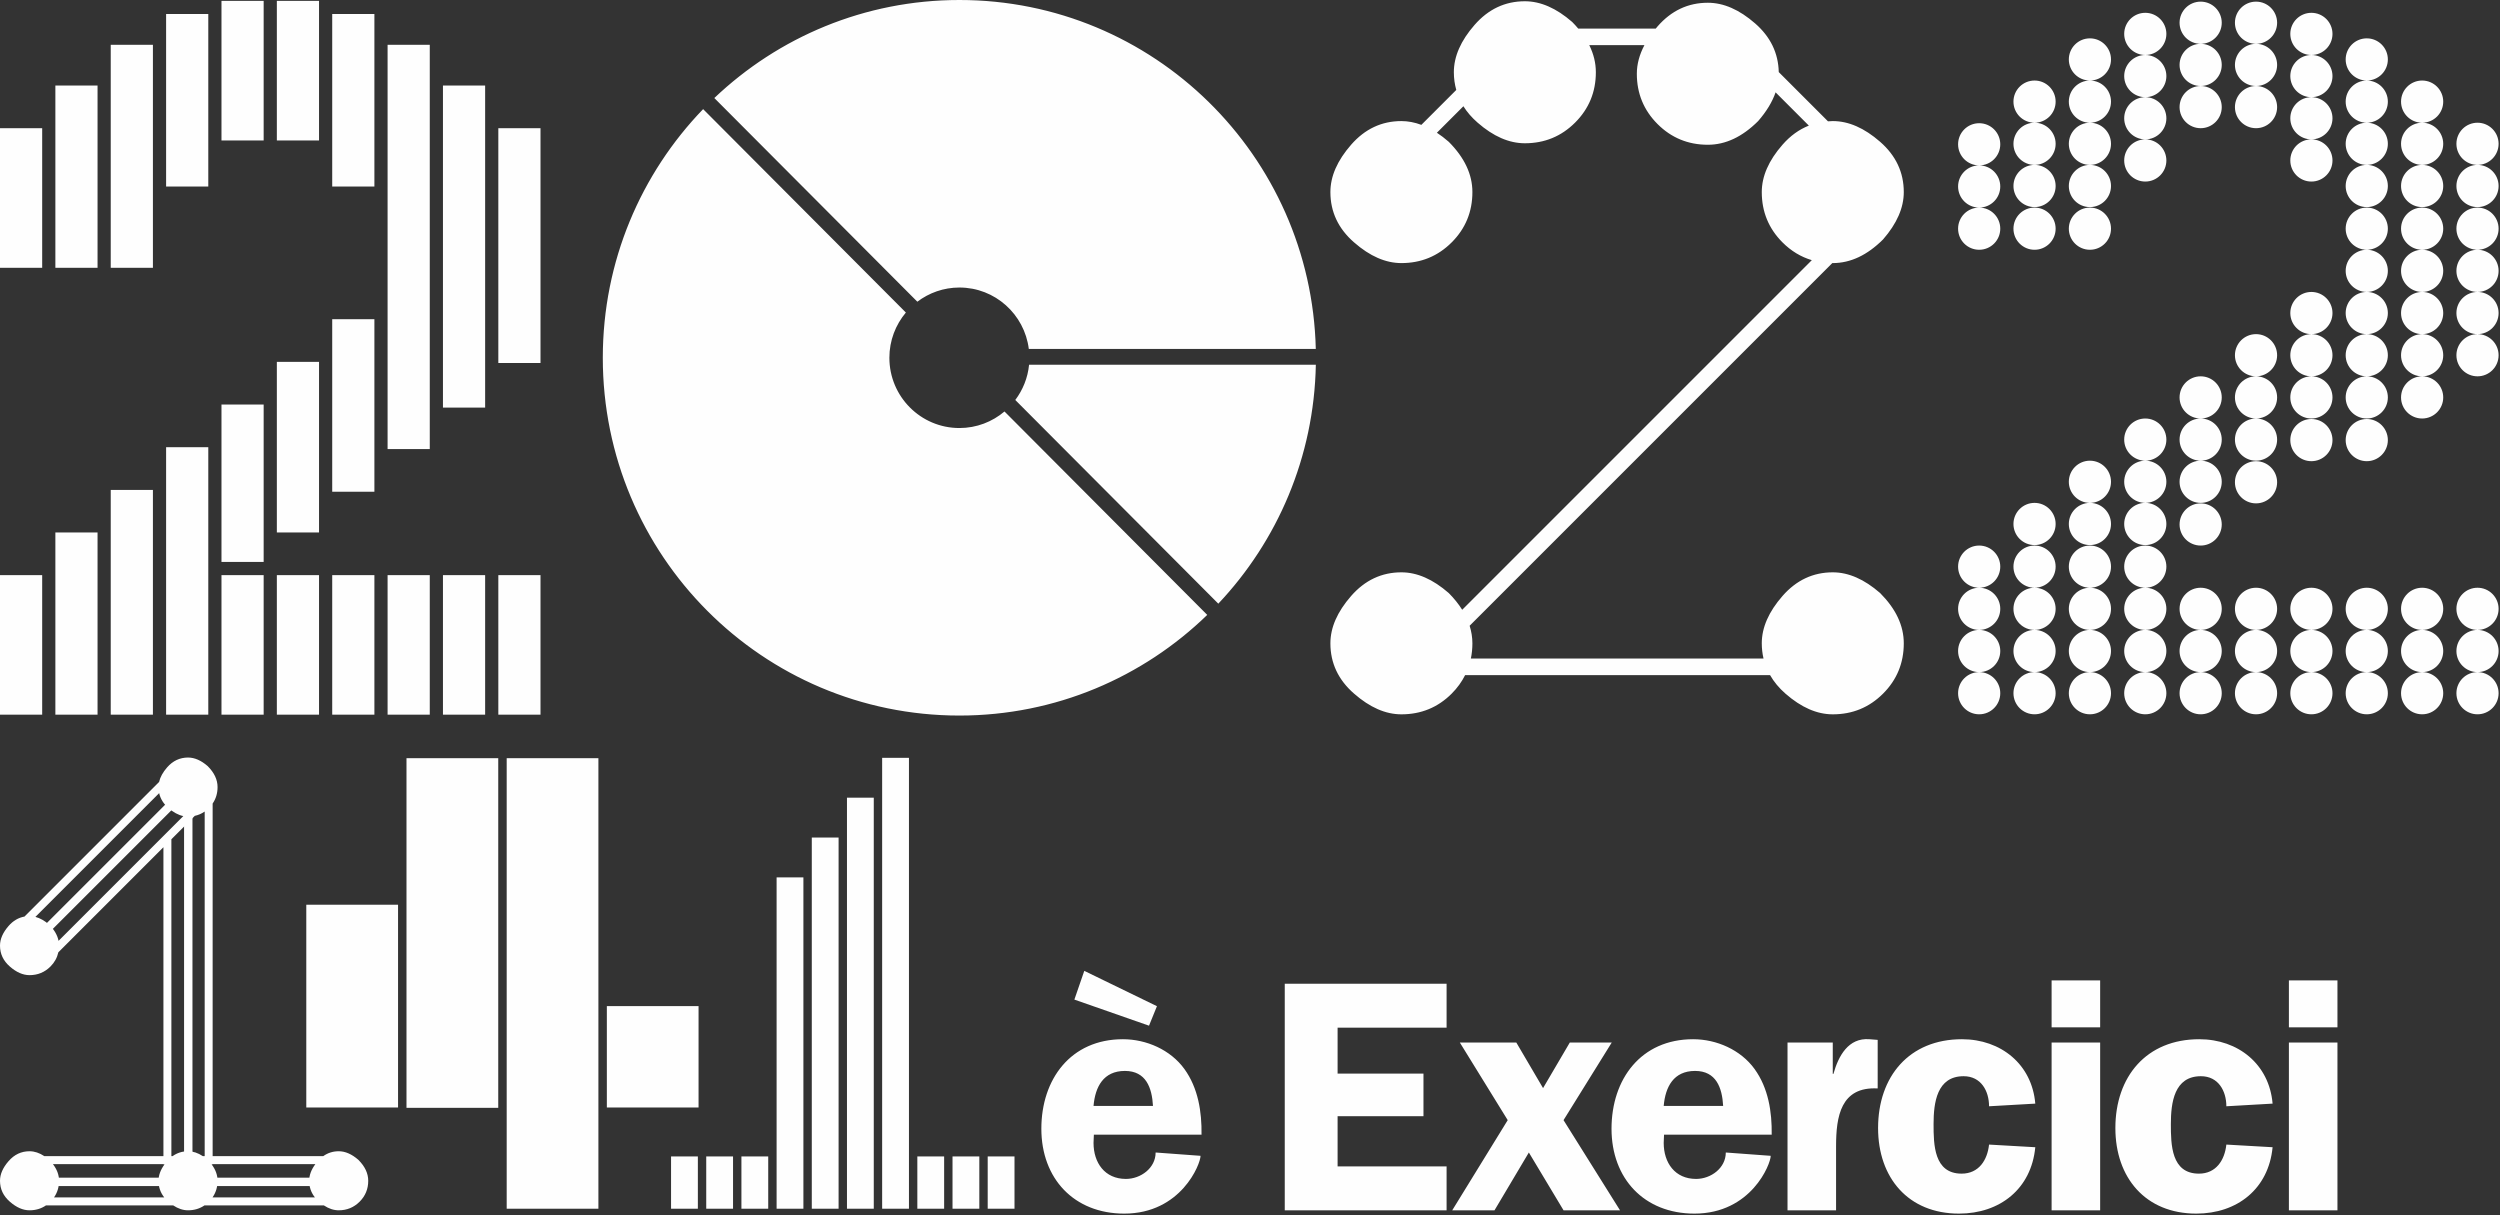 <?xml version="1.0" encoding="UTF-8"?>
<svg width="650px" height="316px" viewBox="0 0 650 316" version="1.1" xmlns="http://www.w3.org/2000/svg" xmlns:xlink="http://www.w3.org/1999/xlink">
    <rect x="0" y="0" width="650" height="316" fill="#333333" stroke="none"/>
    <title>Group 13</title>
    <g id="Page-1" stroke="none" stroke-width="1" fill="none" fill-rule="evenodd">
        <g id="Group-13">
            <path d="M644.151,163.781 C641.122,163.781 638.668,166.238 638.668,169.266 C638.668,172.297 641.122,174.749 644.151,174.749 C647.18,174.749 649.634,172.297 649.634,169.266 C649.634,166.238 647.18,163.781 644.151,163.781 L644.151,163.781 Z M644.151,174.749 C641.122,174.749 638.668,177.206 638.668,180.234 C638.668,183.265 641.122,185.717 644.151,185.717 C647.18,185.717 649.634,183.265 649.634,180.234 C649.634,177.206 647.18,174.749 644.151,174.749 L644.151,174.749 Z M644.151,163.781 C647.18,163.781 649.634,161.328 649.634,158.298 C649.634,155.27 647.18,152.813 644.151,152.813 C641.122,152.813 638.668,155.27 638.668,158.298 C638.668,161.328 641.122,163.781 644.151,163.781 L644.151,163.781 Z M644.151,86.876 C641.122,86.876 638.668,89.333 638.668,92.361 C638.668,95.391 641.122,97.844 644.151,97.844 C647.18,97.844 649.634,95.391 649.634,92.361 C649.634,89.333 647.18,86.876 644.151,86.876 L644.151,86.876 Z M644.151,86.876 C647.18,86.876 649.634,84.423 649.634,81.392 C649.634,78.365 647.18,75.907 644.151,75.907 C641.122,75.907 638.668,78.365 638.668,81.392 C638.668,84.423 641.122,86.876 644.151,86.876 L644.151,86.876 Z M644.151,75.907 C647.18,75.907 649.634,73.455 649.634,70.424 C649.634,67.396 647.18,64.939 644.151,64.939 C641.122,64.939 638.668,67.396 638.668,70.424 C638.668,73.455 641.122,75.907 644.151,75.907 L644.151,75.907 Z M644.151,64.939 C647.18,64.939 649.634,62.487 649.634,59.456 C649.634,56.428 647.18,53.971 644.151,53.971 C641.122,53.971 638.668,56.428 638.668,59.456 C638.668,62.487 641.122,64.939 644.151,64.939 L644.151,64.939 Z M644.151,42.875 C641.122,42.875 638.668,45.332 638.668,48.36 C638.668,51.391 641.122,53.843 644.151,53.843 C647.18,53.843 649.634,51.391 649.634,48.36 C649.634,45.332 647.18,42.875 644.151,42.875 L644.151,42.875 Z M644.151,42.875 C647.18,42.875 649.634,40.423 649.634,37.392 C649.634,34.364 647.18,31.907 644.151,31.907 C641.122,31.907 638.668,34.364 638.668,37.392 C638.668,40.423 641.122,42.875 644.151,42.875 L644.151,42.875 Z M629.755,174.749 C626.726,174.749 624.271,177.206 624.271,180.234 C624.271,183.265 626.726,185.717 629.755,185.717 C632.784,185.717 635.238,183.265 635.238,180.234 C635.238,177.206 632.784,174.749 629.755,174.749 L629.755,174.749 Z M629.755,174.749 C632.784,174.749 635.238,172.297 635.238,169.266 C635.238,166.238 632.784,163.781 629.755,163.781 C626.726,163.781 624.271,166.238 624.271,169.266 C624.271,172.297 626.726,174.749 629.755,174.749 L629.755,174.749 Z M629.755,163.781 C632.784,163.781 635.238,161.328 635.238,158.298 C635.238,155.27 632.784,152.813 629.755,152.813 C626.726,152.813 624.271,155.27 624.271,158.298 C624.271,161.328 626.726,163.781 629.755,163.781 L629.755,163.781 Z M629.755,97.844 C626.726,97.844 624.271,100.301 624.271,103.329 C624.271,106.359 626.726,108.812 629.755,108.812 C632.784,108.812 635.238,106.359 635.238,103.329 C635.238,100.301 632.784,97.844 629.755,97.844 L629.755,97.844 Z M629.755,97.844 C632.784,97.844 635.238,95.391 635.238,92.361 C635.238,89.333 632.784,86.876 629.755,86.876 C626.726,86.876 624.271,89.333 624.271,92.361 C624.271,95.391 626.726,97.844 629.755,97.844 L629.755,97.844 Z M629.755,86.876 C632.784,86.876 635.238,84.423 635.238,81.392 C635.238,78.365 632.784,75.907 629.755,75.907 C626.726,75.907 624.271,78.365 624.271,81.392 C624.271,84.423 626.726,86.876 629.755,86.876 L629.755,86.876 Z M629.755,75.907 C632.784,75.907 635.238,73.455 635.238,70.424 C635.238,67.396 632.784,64.939 629.755,64.939 C626.726,64.939 624.271,67.396 624.271,70.424 C624.271,73.455 626.726,75.907 629.755,75.907 L629.755,75.907 Z M629.755,64.939 C632.784,64.939 635.238,62.487 635.238,59.456 C635.238,56.428 632.784,53.971 629.755,53.971 C626.726,53.971 624.271,56.428 624.271,59.456 C624.271,62.487 626.726,64.939 629.755,64.939 L629.755,64.939 Z M629.755,42.875 C626.726,42.875 624.271,45.332 624.271,48.36 C624.271,51.391 626.726,53.843 629.755,53.843 C632.784,53.843 635.238,51.391 635.238,48.36 C635.238,45.332 632.784,42.875 629.755,42.875 L629.755,42.875 Z M629.755,42.875 C632.784,42.875 635.238,40.423 635.238,37.392 C635.238,34.364 632.784,31.907 629.755,31.907 C626.726,31.907 624.271,34.364 624.271,37.392 C624.271,40.423 626.726,42.875 629.755,42.875 L629.755,42.875 Z M629.755,31.907 C632.784,31.907 635.238,29.454 635.238,26.424 C635.238,23.396 632.784,20.939 629.755,20.939 C626.726,20.939 624.271,23.396 624.271,26.424 C624.271,29.454 626.726,31.907 629.755,31.907 L629.755,31.907 Z M615.359,174.749 C612.329,174.749 609.875,177.206 609.875,180.234 C609.875,183.265 612.329,185.717 615.359,185.717 C618.388,185.717 620.842,183.265 620.842,180.234 C620.842,177.206 618.388,174.749 615.359,174.749 L615.359,174.749 Z M615.359,174.749 C618.388,174.749 620.842,172.297 620.842,169.266 C620.842,166.238 618.388,163.781 615.359,163.781 C612.329,163.781 609.875,166.238 609.875,169.266 C609.875,172.297 612.329,174.749 615.359,174.749 L615.359,174.749 Z M615.359,163.781 C618.388,163.781 620.842,161.328 620.842,158.298 C620.842,155.27 618.388,152.813 615.359,152.813 C612.329,152.813 609.875,155.27 609.875,158.298 C609.875,161.328 612.329,163.781 615.359,163.781 L615.359,163.781 Z M620.842,114.425 C620.842,111.397 618.388,108.94 615.359,108.94 C612.329,108.94 609.875,111.397 609.875,114.425 C609.875,117.455 612.329,119.908 615.359,119.908 C618.388,119.908 620.842,117.455 620.842,114.425 L620.842,114.425 Z M615.359,97.844 C612.329,97.844 609.875,100.301 609.875,103.329 C609.875,106.359 612.329,108.812 615.359,108.812 C618.388,108.812 620.842,106.359 620.842,103.329 C620.842,100.301 618.388,97.844 615.359,97.844 L615.359,97.844 Z M615.359,97.844 C618.388,97.844 620.842,95.391 620.842,92.361 C620.842,89.333 618.388,86.876 615.359,86.876 C612.329,86.876 609.875,89.333 609.875,92.361 C609.875,95.391 612.329,97.844 615.359,97.844 L615.359,97.844 Z M615.359,86.876 C618.388,86.876 620.842,84.423 620.842,81.392 C620.842,78.365 618.388,75.907 615.359,75.907 C612.329,75.907 609.875,78.365 609.875,81.392 C609.875,84.423 612.329,86.876 615.359,86.876 L615.359,86.876 Z M615.359,75.907 C618.388,75.907 620.842,73.455 620.842,70.424 C620.842,67.396 618.388,64.939 615.359,64.939 C612.329,64.939 609.875,67.396 609.875,70.424 C609.875,73.455 612.329,75.907 615.359,75.907 L615.359,75.907 Z M615.359,64.939 C618.388,64.939 620.842,62.487 620.842,59.456 C620.842,56.428 618.388,53.971 615.359,53.971 C612.329,53.971 609.875,56.428 609.875,59.456 C609.875,62.487 612.329,64.939 615.359,64.939 L615.359,64.939 Z M615.359,42.875 C612.329,42.875 609.875,45.332 609.875,48.36 C609.875,51.391 612.329,53.843 615.359,53.843 C618.388,53.843 620.842,51.391 620.842,48.36 C620.842,45.332 618.388,42.875 615.359,42.875 L615.359,42.875 Z M615.359,42.875 C618.388,42.875 620.842,40.423 620.842,37.392 C620.842,34.364 618.388,31.907 615.359,31.907 C612.329,31.907 609.875,34.364 609.875,37.392 C609.875,40.423 612.329,42.875 615.359,42.875 L615.359,42.875 Z M615.359,31.907 C618.388,31.907 620.842,29.454 620.842,26.424 C620.842,23.396 618.388,20.939 615.359,20.939 C612.329,20.939 609.875,23.396 609.875,26.424 C609.875,29.454 612.329,31.907 615.359,31.907 L615.359,31.907 Z M615.359,20.939 C618.388,20.939 620.842,18.486 620.842,15.455 C620.842,12.428 618.388,9.971 615.359,9.971 C612.329,9.971 609.875,12.428 609.875,15.455 C609.875,18.486 612.329,20.939 615.359,20.939 L615.359,20.939 Z M600.963,174.749 C597.933,174.749 595.479,177.206 595.479,180.234 C595.479,183.265 597.933,185.717 600.963,185.717 C603.992,185.717 606.446,183.265 606.446,180.234 C606.446,177.206 603.992,174.749 600.963,174.749 L600.963,174.749 Z M600.963,174.749 C603.992,174.749 606.446,172.297 606.446,169.266 C606.446,166.238 603.992,163.781 600.963,163.781 C597.933,163.781 595.479,166.238 595.479,169.266 C595.479,172.297 597.933,174.749 600.963,174.749 L600.963,174.749 Z M600.963,163.781 C603.992,163.781 606.446,161.328 606.446,158.298 C606.446,155.27 603.992,152.813 600.963,152.813 C597.933,152.813 595.479,155.27 595.479,158.298 C595.479,161.328 597.933,163.781 600.963,163.781 L600.963,163.781 Z M606.446,114.425 C606.446,111.397 603.992,108.94 600.963,108.94 C597.933,108.94 595.479,111.397 595.479,114.425 C595.479,117.455 597.933,119.908 600.963,119.908 C603.992,119.908 606.446,117.455 606.446,114.425 L606.446,114.425 Z M600.963,97.844 C597.933,97.844 595.479,100.301 595.479,103.329 C595.479,106.359 597.933,108.812 600.963,108.812 C603.992,108.812 606.446,106.359 606.446,103.329 C606.446,100.301 603.992,97.844 600.963,97.844 L600.963,97.844 Z M600.963,97.844 C603.992,97.844 606.446,95.391 606.446,92.361 C606.446,89.333 603.992,86.876 600.963,86.876 C597.933,86.876 595.479,89.333 595.479,92.361 C595.479,95.391 597.933,97.844 600.963,97.844 L600.963,97.844 Z M600.963,86.876 C603.992,86.876 606.446,84.423 606.446,81.392 C606.446,78.365 603.992,75.907 600.963,75.907 C597.933,75.907 595.479,78.365 595.479,81.392 C595.479,84.423 597.933,86.876 600.963,86.876 L600.963,86.876 Z M600.963,36.236 C597.933,36.236 595.479,38.693 595.479,41.721 C595.479,44.751 597.933,47.204 600.963,47.204 C603.992,47.204 606.446,44.751 606.446,41.721 C606.446,38.693 603.992,36.236 600.963,36.236 L600.963,36.236 Z M600.963,36.236 C603.992,36.236 606.446,33.783 606.446,30.753 C606.446,27.725 603.992,25.268 600.963,25.268 C597.933,25.268 595.479,27.725 595.479,30.753 C595.479,33.783 597.933,36.236 600.963,36.236 L600.963,36.236 Z M600.963,25.268 C603.992,25.268 606.446,22.815 606.446,19.784 C606.446,16.757 603.992,14.299 600.963,14.299 C597.933,14.299 595.479,16.757 595.479,19.784 C595.479,22.815 597.933,25.268 600.963,25.268 L600.963,25.268 Z M600.963,14.299 C603.992,14.299 606.446,11.847 606.446,8.816 C606.446,5.788 603.992,3.331 600.963,3.331 C597.933,3.331 595.479,5.788 595.479,8.816 C595.479,11.847 597.933,14.299 600.963,14.299 L600.963,14.299 Z M586.566,174.749 C583.537,174.749 581.083,177.206 581.083,180.234 C581.083,183.265 583.537,185.717 586.566,185.717 C589.596,185.717 592.05,183.265 592.05,180.234 C592.05,177.206 589.596,174.749 586.566,174.749 L586.566,174.749 Z M586.566,174.749 C589.596,174.749 592.05,172.297 592.05,169.266 C592.05,166.238 589.596,163.781 586.566,163.781 C583.537,163.781 581.083,166.238 581.083,169.266 C581.083,172.297 583.537,174.749 586.566,174.749 L586.566,174.749 Z M586.566,163.781 C589.596,163.781 592.05,161.328 592.05,158.298 C592.05,155.27 589.596,152.813 586.566,152.813 C583.537,152.813 581.083,155.27 581.083,158.298 C581.083,161.328 583.537,163.781 586.566,163.781 L586.566,163.781 Z M592.05,125.393 C592.05,122.365 589.596,119.908 586.566,119.908 C583.537,119.908 581.083,122.365 581.083,125.393 C581.083,128.424 583.537,130.876 586.566,130.876 C589.596,130.876 592.05,128.424 592.05,125.393 L592.05,125.393 Z M586.566,108.812 C583.537,108.812 581.083,111.269 581.083,114.297 C581.083,117.328 583.537,119.78 586.566,119.78 C589.596,119.78 592.05,117.328 592.05,114.297 C592.05,111.269 589.596,108.812 586.566,108.812 L586.566,108.812 Z M586.566,108.812 C589.596,108.812 592.05,106.359 592.05,103.329 C592.05,100.301 589.596,97.844 586.566,97.844 C583.537,97.844 581.083,100.301 581.083,103.329 C581.083,106.359 583.537,108.812 586.566,108.812 L586.566,108.812 Z M586.566,97.844 C589.596,97.844 592.05,95.391 592.05,92.361 C592.05,89.333 589.596,86.876 586.566,86.876 C583.537,86.876 581.083,89.333 581.083,92.361 C581.083,95.391 583.537,97.844 586.566,97.844 L586.566,97.844 Z M586.566,22.363 C583.537,22.363 581.083,24.82 581.083,27.848 C581.083,30.879 583.537,33.331 586.566,33.331 C589.596,33.331 592.05,30.879 592.05,27.848 C592.05,24.82 589.596,22.363 586.566,22.363 L586.566,22.363 Z M586.566,22.363 C589.596,22.363 592.05,19.91 592.05,16.88 C592.05,13.852 589.596,11.395 586.566,11.395 C583.537,11.395 581.083,13.852 581.083,16.88 C581.083,19.91 583.537,22.363 586.566,22.363 L586.566,22.363 Z M586.566,11.395 C589.596,11.395 592.05,8.942 592.05,5.912 C592.05,2.884 589.596,0.427 586.566,0.427 C583.537,0.427 581.083,2.884 581.083,5.912 C581.083,8.942 583.537,11.395 586.566,11.395 L586.566,11.395 Z M572.17,174.749 C569.141,174.749 566.687,177.206 566.687,180.234 C566.687,183.265 569.141,185.717 572.17,185.717 C575.199,185.717 577.654,183.265 577.654,180.234 C577.654,177.206 575.199,174.749 572.17,174.749 L572.17,174.749 Z M572.17,174.749 C575.199,174.749 577.654,172.297 577.654,169.266 C577.654,166.238 575.199,163.781 572.17,163.781 C569.141,163.781 566.687,166.238 566.687,169.266 C566.687,172.297 569.141,174.749 572.17,174.749 L572.17,174.749 Z M572.17,163.781 C575.199,163.781 577.654,161.328 577.654,158.298 C577.654,155.27 575.199,152.813 572.17,152.813 C569.141,152.813 566.687,155.27 566.687,158.298 C566.687,161.328 569.141,163.781 572.17,163.781 L572.17,163.781 Z M577.654,136.361 C577.654,133.334 575.199,130.876 572.17,130.876 C569.141,130.876 566.687,133.334 566.687,136.361 C566.687,139.392 569.141,141.845 572.17,141.845 C575.199,141.845 577.654,139.392 577.654,136.361 L577.654,136.361 Z M572.17,119.78 C569.141,119.78 566.687,122.238 566.687,125.265 C566.687,128.296 569.141,130.749 572.17,130.749 C575.199,130.749 577.654,128.296 577.654,125.265 C577.654,122.238 575.199,119.78 572.17,119.78 L572.17,119.78 Z M572.17,119.78 C575.199,119.78 577.654,117.328 577.654,114.297 C577.654,111.269 575.199,108.812 572.17,108.812 C569.141,108.812 566.687,111.269 566.687,114.297 C566.687,117.328 569.141,119.78 572.17,119.78 L572.17,119.78 Z M572.17,108.812 C575.199,108.812 577.654,106.359 577.654,103.329 C577.654,100.301 575.199,97.844 572.17,97.844 C569.141,97.844 566.687,100.301 566.687,103.329 C566.687,106.359 569.141,108.812 572.17,108.812 L572.17,108.812 Z M572.17,22.363 C569.141,22.363 566.687,24.82 566.687,27.848 C566.687,30.879 569.141,33.331 572.17,33.331 C575.199,33.331 577.654,30.879 577.654,27.848 C577.654,24.82 575.199,22.363 572.17,22.363 L572.17,22.363 Z M572.17,22.363 C575.199,22.363 577.654,19.91 577.654,16.88 C577.654,13.852 575.199,11.395 572.17,11.395 C569.141,11.395 566.687,13.852 566.687,16.88 C566.687,19.91 569.141,22.363 572.17,22.363 L572.17,22.363 Z M572.17,11.395 C575.199,11.395 577.654,8.942 577.654,5.912 C577.654,2.884 575.199,0.427 572.17,0.427 C569.141,0.427 566.687,2.884 566.687,5.912 C566.687,8.942 569.141,11.395 572.17,11.395 L572.17,11.395 Z M557.774,174.749 C554.745,174.749 552.291,177.206 552.291,180.234 C552.291,183.265 554.745,185.717 557.774,185.717 C560.803,185.717 563.257,183.265 563.257,180.234 C563.257,177.206 560.803,174.749 557.774,174.749 L557.774,174.749 Z M557.774,174.749 C560.803,174.749 563.257,172.297 563.257,169.266 C563.257,166.238 560.803,163.781 557.774,163.781 C554.745,163.781 552.291,166.238 552.291,169.266 C552.291,172.297 554.745,174.749 557.774,174.749 L557.774,174.749 Z M557.774,163.781 C560.803,163.781 563.257,161.328 563.257,158.298 C563.257,155.27 560.803,152.813 557.774,152.813 C554.745,152.813 552.291,155.27 552.291,158.298 C552.291,161.328 554.745,163.781 557.774,163.781 L557.774,163.781 Z M557.774,152.813 C560.803,152.813 563.257,150.36 563.257,147.329 C563.257,144.302 560.803,141.845 557.774,141.845 C554.745,141.845 552.291,144.302 552.291,147.329 C552.291,150.36 554.745,152.813 557.774,152.813 L557.774,152.813 Z M557.774,130.749 C554.745,130.749 552.291,133.206 552.291,136.233 C552.291,139.264 554.745,141.717 557.774,141.717 C560.803,141.717 563.257,139.264 563.257,136.233 C563.257,133.206 560.803,130.749 557.774,130.749 L557.774,130.749 Z M557.774,130.749 C560.803,130.749 563.257,128.296 563.257,125.265 C563.257,122.238 560.803,119.78 557.774,119.78 C554.745,119.78 552.291,122.238 552.291,125.265 C552.291,128.296 554.745,130.749 557.774,130.749 L557.774,130.749 Z M557.774,119.78 C560.803,119.78 563.257,117.328 563.257,114.297 C563.257,111.269 560.803,108.812 557.774,108.812 C554.745,108.812 552.291,111.269 552.291,114.297 C552.291,117.328 554.745,119.78 557.774,119.78 L557.774,119.78 Z M557.774,36.236 C554.745,36.236 552.291,38.693 552.291,41.721 C552.291,44.751 554.745,47.204 557.774,47.204 C560.803,47.204 563.257,44.751 563.257,41.721 C563.257,38.693 560.803,36.236 557.774,36.236 L557.774,36.236 Z M557.774,36.236 C560.803,36.236 563.257,33.783 563.257,30.753 C563.257,27.725 560.803,25.268 557.774,25.268 C554.745,25.268 552.291,27.725 552.291,30.753 C552.291,33.783 554.745,36.236 557.774,36.236 L557.774,36.236 Z M557.774,25.268 C560.803,25.268 563.257,22.815 563.257,19.784 C563.257,16.757 560.803,14.299 557.774,14.299 C554.745,14.299 552.291,16.757 552.291,19.784 C552.291,22.815 554.745,25.268 557.774,25.268 L557.774,25.268 Z M557.774,14.299 C560.803,14.299 563.257,11.847 563.257,8.816 C563.257,5.788 560.803,3.331 557.774,3.331 C554.745,3.331 552.291,5.788 552.291,8.816 C552.291,11.847 554.745,14.299 557.774,14.299 L557.774,14.299 Z M543.378,174.749 C540.349,174.749 537.895,177.206 537.895,180.234 C537.895,183.265 540.349,185.717 543.378,185.717 C546.407,185.717 548.861,183.265 548.861,180.234 C548.861,177.206 546.407,174.749 543.378,174.749 L543.378,174.749 Z M543.378,174.749 C546.407,174.749 548.861,172.297 548.861,169.266 C548.861,166.238 546.407,163.781 543.378,163.781 C540.349,163.781 537.895,166.238 537.895,169.266 C537.895,172.297 540.349,174.749 543.378,174.749 L543.378,174.749 Z M543.378,163.781 C546.407,163.781 548.861,161.328 548.861,158.298 C548.861,155.27 546.407,152.813 543.378,152.813 C540.349,152.813 537.895,155.27 537.895,158.298 C537.895,161.328 540.349,163.781 543.378,163.781 L543.378,163.781 Z M543.378,152.813 C546.407,152.813 548.861,150.36 548.861,147.329 C548.861,144.302 546.407,141.845 543.378,141.845 C540.349,141.845 537.895,144.302 537.895,147.329 C537.895,150.36 540.349,152.813 543.378,152.813 L543.378,152.813 Z M543.378,130.749 C540.349,130.749 537.895,133.206 537.895,136.233 C537.895,139.264 540.349,141.717 543.378,141.717 C546.407,141.717 548.861,139.264 548.861,136.233 C548.861,133.206 546.407,130.749 543.378,130.749 L543.378,130.749 Z M543.378,130.749 C546.407,130.749 548.861,128.296 548.861,125.265 C548.861,122.238 546.407,119.78 543.378,119.78 C540.349,119.78 537.895,122.238 537.895,125.265 C537.895,128.296 540.349,130.749 543.378,130.749 L543.378,130.749 Z M548.861,59.456 C548.861,56.428 546.407,53.971 543.378,53.971 C540.349,53.971 537.895,56.428 537.895,59.456 C537.895,62.487 540.349,64.939 543.378,64.939 C546.407,64.939 548.861,62.487 548.861,59.456 L548.861,59.456 Z M543.378,42.875 C540.349,42.875 537.895,45.332 537.895,48.36 C537.895,51.391 540.349,53.843 543.378,53.843 C546.407,53.843 548.861,51.391 548.861,48.36 C548.861,45.332 546.407,42.875 543.378,42.875 L543.378,42.875 Z M543.378,42.875 C546.407,42.875 548.861,40.423 548.861,37.392 C548.861,34.364 546.407,31.907 543.378,31.907 C540.349,31.907 537.895,34.364 537.895,37.392 C537.895,40.423 540.349,42.875 543.378,42.875 L543.378,42.875 Z M543.378,31.907 C546.407,31.907 548.861,29.454 548.861,26.424 C548.861,23.396 546.407,20.939 543.378,20.939 C540.349,20.939 537.895,23.396 537.895,26.424 C537.895,29.454 540.349,31.907 543.378,31.907 L543.378,31.907 Z M543.378,20.939 C546.407,20.939 548.861,18.486 548.861,15.455 C548.861,12.428 546.407,9.971 543.378,9.971 C540.349,9.971 537.895,12.428 537.895,15.455 C537.895,18.486 540.349,20.939 543.378,20.939 L543.378,20.939 Z M528.982,174.749 C525.953,174.749 523.498,177.206 523.498,180.234 C523.498,183.265 525.953,185.717 528.982,185.717 C532.011,185.717 534.465,183.265 534.465,180.234 C534.465,177.206 532.011,174.749 528.982,174.749 L528.982,174.749 Z M528.982,174.749 C532.011,174.749 534.465,172.297 534.465,169.266 C534.465,166.238 532.011,163.781 528.982,163.781 C525.953,163.781 523.498,166.238 523.498,169.266 C523.498,172.297 525.953,174.749 528.982,174.749 L528.982,174.749 Z M528.982,163.781 C532.011,163.781 534.465,161.328 534.465,158.298 C534.465,155.27 532.011,152.813 528.982,152.813 C525.953,152.813 523.498,155.27 523.498,158.298 C523.498,161.328 525.953,163.781 528.982,163.781 L528.982,163.781 Z M528.982,152.813 C532.011,152.813 534.465,150.36 534.465,147.329 C534.465,144.302 532.011,141.845 528.982,141.845 C525.953,141.845 523.498,144.302 523.498,147.329 C523.498,150.36 525.953,152.813 528.982,152.813 L528.982,152.813 Z M534.465,136.233 C534.465,133.206 532.011,130.749 528.982,130.749 C525.953,130.749 523.498,133.206 523.498,136.233 C523.498,139.264 525.953,141.717 528.982,141.717 C532.011,141.717 534.465,139.264 534.465,136.233 L534.465,136.233 Z M534.465,59.456 C534.465,56.428 532.011,53.971 528.982,53.971 C525.953,53.971 523.498,56.428 523.498,59.456 C523.498,62.487 525.953,64.939 528.982,64.939 C532.011,64.939 534.465,62.487 534.465,59.456 L534.465,59.456 Z M528.982,42.875 C525.953,42.875 523.498,45.332 523.498,48.36 C523.498,51.391 525.953,53.843 528.982,53.843 C532.011,53.843 534.465,51.391 534.465,48.36 C534.465,45.332 532.011,42.875 528.982,42.875 L528.982,42.875 Z M528.982,42.875 C532.011,42.875 534.465,40.423 534.465,37.392 C534.465,34.364 532.011,31.907 528.982,31.907 C525.953,31.907 523.498,34.364 523.498,37.392 C523.498,40.423 525.953,42.875 528.982,42.875 L528.982,42.875 Z M528.982,31.907 C532.011,31.907 534.465,29.454 534.465,26.424 C534.465,23.396 532.011,20.939 528.982,20.939 C525.953,20.939 523.498,23.396 523.498,26.424 C523.498,29.454 525.953,31.907 528.982,31.907 L528.982,31.907 Z M514.586,174.749 C511.556,174.749 509.102,177.206 509.102,180.234 C509.102,183.265 511.556,185.717 514.586,185.717 C517.615,185.717 520.069,183.265 520.069,180.234 C520.069,177.206 517.615,174.749 514.586,174.749 L514.586,174.749 Z M514.586,174.749 C517.615,174.749 520.069,172.297 520.069,169.266 C520.069,166.238 517.615,163.781 514.586,163.781 C511.556,163.781 509.102,166.238 509.102,169.266 C509.102,172.297 511.556,174.749 514.586,174.749 L514.586,174.749 Z M514.586,163.781 C517.615,163.781 520.069,161.328 520.069,158.298 C520.069,155.27 517.615,152.813 514.586,152.813 C511.556,152.813 509.102,155.27 509.102,158.298 C509.102,161.328 511.556,163.781 514.586,163.781 L514.586,163.781 Z M514.586,152.813 C517.615,152.813 520.069,150.36 520.069,147.329 C520.069,144.302 517.615,141.845 514.586,141.845 C511.556,141.845 509.102,144.302 509.102,147.329 C509.102,150.36 511.556,152.813 514.586,152.813 L514.586,152.813 Z M514.586,53.971 C511.556,53.971 509.102,56.428 509.102,59.456 C509.102,62.487 511.556,64.939 514.586,64.939 C517.615,64.939 520.069,62.487 520.069,59.456 C520.069,56.428 517.615,53.971 514.586,53.971 L514.586,53.971 Z M514.586,53.971 C517.615,53.971 520.069,51.518 520.069,48.488 C520.069,45.46 517.615,43.003 514.586,43.003 C511.556,43.003 509.102,45.46 509.102,48.488 C509.102,51.518 511.556,53.971 514.586,53.971 L514.586,53.971 Z M514.586,43.003 C517.615,43.003 520.069,40.55 520.069,37.52 C520.069,34.492 517.615,32.035 514.586,32.035 C511.556,32.035 509.102,34.492 509.102,37.52 C509.102,40.55 511.556,43.003 514.586,43.003 L514.586,43.003 Z M458.062,167.265 C458.062,168.64 458.221,169.956 458.515,171.221 L382.426,171.221 C382.684,169.956 382.824,168.64 382.824,167.265 C382.824,165.712 382.571,164.191 382.106,162.697 L476.406,68.396 C476.446,68.397 476.484,68.402 476.524,68.402 C481.138,68.402 485.488,66.346 489.6,62.247 C493.181,58.138 494.983,54.04 494.983,49.941 C494.983,44.81 492.93,40.447 488.831,36.866 C484.719,33.272 480.623,31.481 476.524,31.481 C476.1,31.481 475.689,31.516 475.276,31.544 L462.476,18.743 C462.362,13.802 460.327,9.579 456.346,6.101 C452.234,2.507 448.138,0.716 444.039,0.716 C438.907,0.716 434.544,2.758 430.96,6.87 C430.795,7.059 430.653,7.247 430.495,7.436 L410.344,7.436 C409.855,6.857 409.335,6.281 408.767,5.711 C404.658,2.13 400.559,0.328 396.461,0.328 C391.329,0.328 386.966,2.381 383.386,6.48 C379.792,10.592 378,14.688 378,18.787 C378,20.399 378.226,21.927 378.63,23.387 L369.555,32.462 C367.824,31.822 366.094,31.481 364.364,31.481 C359.232,31.481 354.869,33.534 351.289,37.633 C347.695,41.745 345.903,45.841 345.903,49.94 C345.903,55.072 347.946,59.435 352.058,63.019 C356.156,66.61 360.255,68.402 364.364,68.402 C369.482,68.402 373.845,66.61 377.439,63.019 C381.022,59.435 382.824,55.072 382.824,49.94 C382.824,45.326 380.769,40.976 376.67,36.864 C375.644,35.97 374.618,35.187 373.593,34.515 L380.483,27.625 C381.434,29.141 382.653,30.557 384.154,31.866 C388.253,35.457 392.352,37.249 396.461,37.249 C401.579,37.249 405.942,35.457 409.536,31.866 C413.119,28.282 414.921,23.919 414.921,18.787 C414.921,16.367 414.34,14.021 413.211,11.742 L427.55,11.742 C426.242,14.218 425.577,16.695 425.577,19.176 C425.577,24.295 427.369,28.657 430.96,32.251 C434.544,35.834 438.907,37.637 444.039,37.637 C448.653,37.637 453.003,35.581 457.115,31.482 C459.288,28.989 460.795,26.499 461.653,24.011 L470.298,32.657 C467.768,33.662 465.477,35.304 463.445,37.635 C459.854,41.734 458.062,45.832 458.062,49.941 C458.062,55.06 459.854,59.422 463.445,63.016 C465.684,65.255 468.227,66.798 471.072,67.641 L380.171,158.542 C379.243,157.062 378.087,155.61 376.67,154.189 C372.561,150.608 368.462,148.805 364.364,148.805 C359.232,148.805 354.869,150.859 351.289,154.957 C347.695,159.07 345.903,163.165 345.903,167.265 C345.903,172.396 347.946,176.76 352.058,180.343 C356.156,183.935 360.255,185.726 364.364,185.726 C369.482,185.726 373.845,183.935 377.439,180.343 C378.91,178.871 380.064,177.261 380.934,175.527 L460.215,175.527 C461.208,177.261 462.528,178.871 464.216,180.343 C468.315,183.935 472.414,185.726 476.523,185.726 C481.641,185.726 486.004,183.935 489.598,180.343 C493.181,176.76 494.983,172.396 494.983,167.265 C494.983,162.65 492.927,158.3 488.829,154.189 C484.72,150.608 480.621,148.805 476.523,148.805 C471.391,148.805 467.028,150.859 463.448,154.957 C459.854,159.07 458.062,163.165 458.062,167.265 L458.062,167.265 Z M316.76,156.955 C332.109,140.693 341.659,118.886 342.118,94.833 L267.559,94.833 C267.223,98.257 265.931,101.391 263.974,103.995 L316.76,156.955 Z M267.491,90.726 L342.106,90.726 C340.887,40.416 299.884,0 249.445,0 C224.756,0 202.338,9.701 185.723,25.487 L238.508,78.445 C241.555,76.14 245.334,74.757 249.445,74.757 C258.722,74.757 266.363,81.725 267.491,90.726 L267.491,90.726 Z M235.526,81.261 L182.812,28.374 C166.675,45.113 156.728,67.896 156.728,93.023 C156.728,144.397 198.239,186.045 249.445,186.045 C274.49,186.045 297.199,176.065 313.883,159.875 L261.168,106.987 C258,109.667 253.913,111.288 249.445,111.288 C239.391,111.288 231.239,103.11 231.239,93.023 C231.239,88.54 232.855,84.44 235.526,81.261 L235.526,81.261 Z M129.565,185.822 L140.532,185.822 L140.532,149.531 L129.565,149.531 L129.565,185.822 Z M129.565,94.379 L140.532,94.379 L140.532,33.331 L129.565,33.331 L129.565,94.379 Z M115.169,185.822 L126.136,185.822 L126.136,149.531 L115.169,149.531 L115.169,185.822 Z M115.169,105.969 L126.136,105.969 L126.136,22.236 L115.169,22.236 L115.169,105.969 Z M100.773,185.822 L111.74,185.822 L111.74,149.531 L100.773,149.531 L100.773,185.822 Z M100.773,116.756 L111.74,116.756 L111.74,11.653 L100.773,11.653 L100.773,116.756 Z M86.376,185.822 L97.343,185.822 L97.343,149.531 L86.376,149.531 L86.376,185.822 Z M86.376,127.852 L97.343,127.852 L97.343,82.991 L86.376,82.991 L86.376,127.852 Z M86.376,48.501 L97.343,48.501 L97.343,3.64 L86.376,3.64 L86.376,48.501 Z M71.98,185.822 L82.947,185.822 L82.947,149.531 L71.98,149.531 L71.98,185.822 Z M71.98,138.434 L82.947,138.434 L82.947,94.086 L71.98,94.086 L71.98,138.434 Z M71.98,36.515 L82.947,36.515 L82.947,0.224 L71.98,0.224 L71.98,36.515 Z M57.584,185.822 L68.551,185.822 L68.551,149.531 L57.584,149.531 L57.584,185.822 Z M57.584,146.101 L68.551,146.101 L68.551,105.183 L57.584,105.183 L57.584,146.101 Z M57.584,36.515 L68.551,36.515 L68.551,0.224 L57.584,0.224 L57.584,36.515 Z M43.188,185.822 L54.155,185.822 L54.155,116.279 L43.188,116.279 L43.188,185.822 Z M43.188,48.501 L54.155,48.501 L54.155,3.64 L43.188,3.64 L43.188,48.501 Z M28.792,185.822 L39.759,185.822 L39.759,127.375 L28.792,127.375 L28.792,185.822 Z M28.792,69.622 L39.759,69.622 L39.759,11.653 L28.792,11.653 L28.792,69.622 Z M14.396,185.822 L25.363,185.822 L25.363,138.435 L14.396,138.435 L14.396,185.822 Z M14.396,69.622 L25.363,69.622 L25.363,22.235 L14.396,22.235 L14.396,69.622 Z M0,185.822 L10.967,185.822 L10.967,149.531 L0,149.531 L0,185.822 Z M0,69.622 L10.967,69.622 L10.967,33.331 L0,33.331 L0,69.622 Z" id="Fill-1" fill="#FEFEFE"></path>
            <path d="M157.78,287.949 L181.625,287.949 L181.625,261.589 L157.78,261.589 L157.78,287.949 Z M131.74,314.267 L155.585,314.267 L155.585,197.129 L131.74,197.129 L131.74,314.267 Z M105.688,288.035 L129.544,288.035 L129.544,197.129 L105.688,197.129 L105.688,288.035 Z M79.636,287.948 L103.492,287.948 L103.492,235.229 L79.636,235.229 L79.636,287.948 Z" id="Fill-3" fill="#FEFEFE"></path>
            <path d="M256.803,314.266 L263.771,314.266 L263.771,300.673 L256.803,300.673 L256.803,314.266 Z M247.656,314.267 L254.624,314.267 L254.624,300.674 L247.656,300.674 L247.656,314.267 Z M238.508,314.267 L245.476,314.267 L245.476,300.674 L238.508,300.674 L238.508,314.267 Z M229.36,314.267 L236.328,314.267 L236.328,197.036 L229.36,197.036 L229.36,314.267 Z M220.213,314.267 L227.181,314.267 L227.181,207.398 L220.213,207.398 L220.213,314.267 Z M211.065,314.267 L218.033,314.267 L218.033,217.76 L211.065,217.76 L211.065,314.267 Z M201.917,314.267 L208.885,314.267 L208.885,228.121 L201.917,228.121 L201.917,314.267 Z M192.77,314.267 L199.738,314.267 L199.738,300.674 L192.77,300.674 L192.77,314.267 Z M183.622,314.267 L190.59,314.267 L190.59,300.674 L183.622,300.674 L183.622,314.267 Z M174.475,314.267 L181.443,314.267 L181.443,300.674 L174.475,300.674 L174.475,314.267 Z" id="Fill-4" fill="#FEFEFE"></path>
            <line x1="48.95" y1="308.43" x2="48.95" y2="203.844" id="Stroke-5" stroke="#FEFEFE" stroke-width="2.181"></line>
            <line x1="6.641" y1="307.285" x2="89.306" y2="307.285" id="Stroke-6" stroke="#FEFEFE" stroke-width="2.181"></line>
            <line x1="6.984" y1="246.717" x2="48.145" y2="205.556" id="Stroke-7" stroke="#FEFEFE" stroke-width="2.181"></line>
            <g id="Group-12" transform="translate(0, 196.959)" fill="#FEFEFE">
                <path d="M93.182,104.604 C91.473,103.114 89.767,102.365 88.064,102.365 C86.56,102.365 85.219,102.798 84.035,103.644 L55.287,103.644 L55.287,11.962 C56.137,10.717 56.566,9.289 56.566,7.677 C56.566,5.758 55.711,3.948 54.007,2.239 C52.298,0.749 50.593,0 48.889,0 C46.755,0 44.94,0.854 43.451,2.558 C42.344,3.824 41.652,5.086 41.365,6.348 L6.366,41.347 C4.791,41.633 3.413,42.439 2.239,43.782 C0.745,45.492 1.42108547e-14,47.197 1.42108547e-14,48.901 C1.42108547e-14,51.035 0.85,52.85 2.559,54.339 C4.263,55.834 5.968,56.579 7.677,56.579 C9.807,56.579 11.62,55.834 13.116,54.339 C14.181,53.274 14.861,52.04 15.166,50.643 L42.491,23.318 L42.491,103.644 L11.54,103.644 C10.251,102.793 8.964,102.365 7.677,102.365 C5.543,102.365 3.729,103.219 2.239,104.923 C0.745,106.633 1.42108547e-14,108.338 1.42108547e-14,110.042 C1.42108547e-14,112.177 0.85,113.991 2.559,115.481 C4.263,116.975 5.968,117.72 7.677,117.72 C9.287,117.72 10.715,117.293 11.963,116.44 L45.02,116.44 C46.308,117.293 47.597,117.72 48.889,117.72 C50.498,117.72 51.926,117.293 53.174,116.44 L84.194,116.44 C85.482,117.293 86.772,117.72 88.064,117.72 C90.193,117.72 92.007,116.975 93.502,115.481 C94.992,113.991 95.741,112.177 95.741,110.042 C95.741,108.123 94.886,106.313 93.182,104.604 L93.182,104.604 Z M81.995,105.713 C80.925,107.158 80.386,108.6 80.386,110.042 C80.386,111.674 80.886,113.116 81.883,114.372 L55.253,114.372 C56.125,113.116 56.566,111.673 56.566,110.042 C56.566,108.549 56.042,107.124 55.011,105.759 L55.287,105.759 L55.287,105.713 L81.995,105.713 Z M12.796,43.463 C11.597,42.418 10.401,41.746 9.206,41.433 L41.381,9.257 C41.706,10.721 42.5,12.009 43.77,13.116 C45.066,14.252 46.362,14.952 47.66,15.224 L15.225,47.659 C14.933,46.196 14.127,44.799 12.796,43.463 L12.796,43.463 Z M44.559,21.25 L50.647,15.162 C51.576,14.957 52.434,14.587 53.218,14.042 L53.218,103.644 L52.752,103.644 C51.463,102.793 50.175,102.364 48.889,102.364 C47.385,102.364 46.044,102.798 44.86,103.644 L44.559,103.644 L44.559,21.25 Z M42.787,105.759 C41.74,107.189 41.211,108.615 41.211,110.042 C41.211,111.673 41.712,113.116 42.709,114.372 L14.042,114.372 C14.913,113.116 15.355,111.674 15.355,110.042 C15.355,108.532 14.817,107.091 13.762,105.713 L42.491,105.713 L42.491,105.759 L42.787,105.759 Z" id="Fill-8"></path>
                <path d="M312.398,98.055 C312.484,92.13 311.539,85.948 307.933,80.968 C304.326,75.987 298.058,73.239 291.961,73.239 C278.393,73.239 270.751,83.629 270.751,96.51 C270.751,109.477 279.252,118.579 292.304,118.579 C307.074,118.579 312.14,105.698 312.14,103.552 L300.462,102.692 C300.462,106.728 296.598,109.562 292.734,109.562 C287.238,109.562 284.318,105.355 284.318,100.203 L284.404,98.055 L312.398,98.055 Z M284.318,90.585 C284.748,85.605 286.894,81.483 292.476,81.483 C297.972,81.483 299.517,85.862 299.775,90.585 L284.318,90.585 Z M281.914,55.464 L279.338,62.934 L298.744,69.719 L300.805,64.651 L281.914,55.464 Z M376.113,70.234 L376.113,58.812 L334.036,58.812 L334.036,117.719 L376.113,117.719 L376.113,106.299 L347.775,106.299 L347.775,93.246 L370.102,93.246 L370.102,82.169 L347.775,82.169 L347.775,70.234 L376.113,70.234 Z M419.056,74.097 L408.15,74.097 L401.195,85.948 L394.239,74.097 L379.555,74.097 L392.006,94.278 L377.58,117.719 L388.572,117.719 L397.502,102.692 L406.519,117.719 L421.203,117.719 L406.519,94.278 L419.056,74.097 Z M460.643,98.055 C460.728,92.13 459.784,85.948 456.177,80.968 C452.571,75.987 446.302,73.239 440.205,73.239 C426.638,73.239 418.995,83.629 418.995,96.51 C418.995,109.477 427.496,118.579 440.549,118.579 C455.319,118.579 460.385,105.698 460.385,103.552 L448.706,102.692 C448.706,106.728 444.842,109.562 440.978,109.562 C435.482,109.562 432.563,105.355 432.563,100.203 L432.649,98.055 L460.643,98.055 Z M432.563,90.585 C432.992,85.605 435.139,81.483 440.72,81.483 C446.216,81.483 447.762,85.862 448.019,90.585 L432.563,90.585 Z M464.755,74.097 L464.755,117.719 L477.378,117.719 L477.378,101.061 C477.378,93.332 478.58,85.519 488.198,86.034 L488.198,73.41 L486.051,73.239 C480.555,72.809 477.979,77.618 476.691,82.255 L476.519,82.255 L476.519,74.097 L464.755,74.097 Z M529.175,89.984 C528.317,79.764 520.245,73.239 510.112,73.239 C496.373,73.239 488.301,82.942 488.301,96.338 C488.301,109.219 496.115,118.579 509.339,118.579 C519.987,118.579 528.145,112.138 529.175,101.319 L517.153,100.632 C516.724,104.668 514.491,108.189 510.026,108.189 C502.813,108.189 502.727,100.632 502.727,95.308 C502.727,89.727 503.586,82.856 510.541,82.856 C515.092,82.856 517.153,86.721 517.153,90.671 L529.175,89.984 Z M533.417,117.719 L546.04,117.719 L546.04,74.097 L533.417,74.097 L533.417,117.719 Z M533.417,70.147 L546.04,70.147 L546.04,57.953 L533.417,57.953 L533.417,70.147 Z M590.873,89.984 C590.014,79.764 581.942,73.239 571.809,73.239 C558.07,73.239 549.998,82.942 549.998,96.338 C549.998,109.219 557.812,118.579 571.036,118.579 C581.684,118.579 589.842,112.138 590.873,101.319 L578.851,100.632 C578.421,104.668 576.189,108.189 571.723,108.189 C564.51,108.189 564.424,100.632 564.424,95.308 C564.424,89.727 565.283,82.856 572.239,82.856 C576.79,82.856 578.851,86.721 578.851,90.671 L590.873,89.984 Z M595.114,117.719 L607.737,117.719 L607.737,74.097 L595.114,74.097 L595.114,117.719 Z M595.114,70.147 L607.737,70.147 L607.737,57.953 L595.114,57.953 L595.114,70.147 Z" id="Fill-10"></path>
            </g>
        </g>
    </g>
</svg>